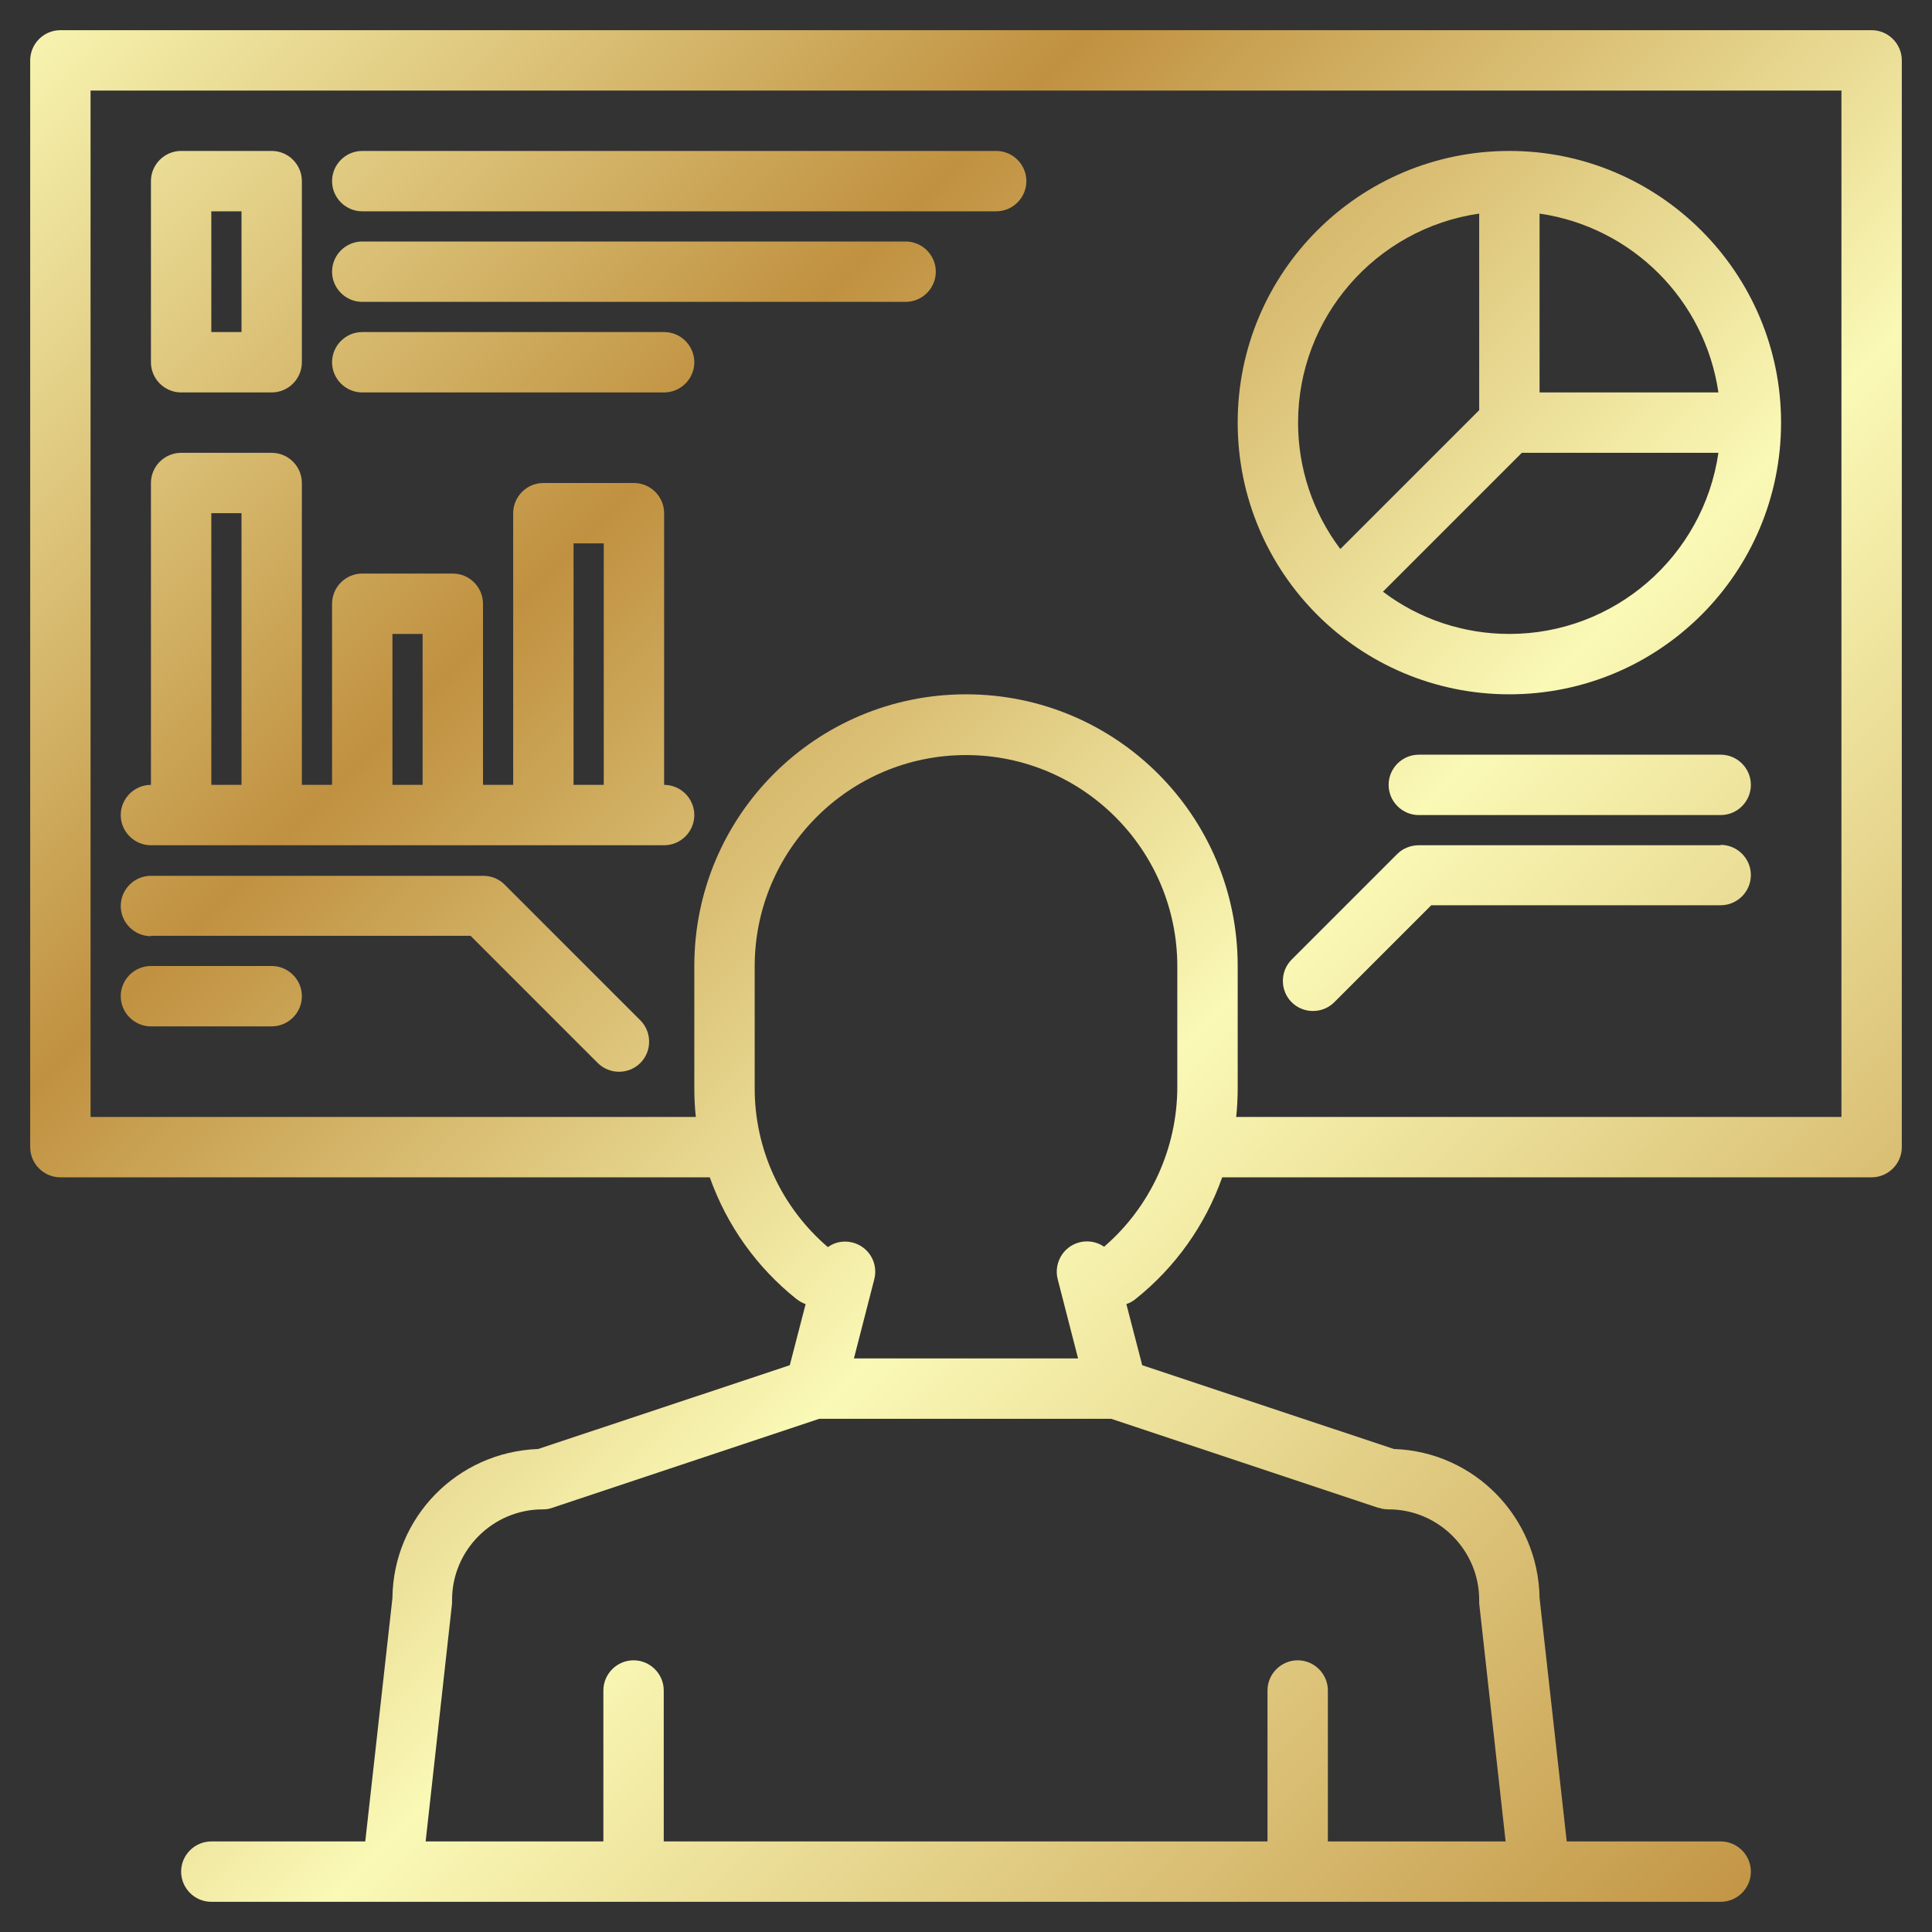 <?xml version="1.0" encoding="UTF-8"?>
<svg xmlns="http://www.w3.org/2000/svg" version="1.1" xmlns:xlink="http://www.w3.org/1999/xlink" viewBox="0 0 512 512">
  <rect x="0" y="0" width="512" height="512" fill="#333333" stroke="none"/>
  <defs>
    <style>
      .cls-1 {
        fill: url(#_未命名的渐变_8-11);
      }

      .cls-2 {
        fill: url(#_未命名的渐变_8);
      }

      .cls-3 {
        fill: url(#_未命名的渐变_8-10);
      }

      .cls-4 {
        fill: url(#_未命名的渐变_8-3);
      }

      .cls-5 {
        fill: url(#_未命名的渐变_8-9);
      }

      .cls-6 {
        fill: url(#_未命名的渐变_8-8);
      }

      .cls-7 {
        fill: url(#_未命名的渐变_8-4);
      }

      .cls-8 {
        fill: url(#_未命名的渐变_8-6);
      }

      .cls-9 {
        fill: url(#_未命名的渐变_8-2);
      }

      .cls-10 {
        fill: url(#_未命名的渐变_8-5);
      }

      .cls-11 {
        fill: url(#_未命名的渐变_8-7);
      }
    </style>
    <linearGradient id="_未命名的渐变_8" data-name="未命名的渐变 8" x1="11.5" y1="-8.5" x2="501.5" y2="481.5" gradientUnits="userSpaceOnUse">
      <stop offset="0" stop-color="#faf9b6"/>
      <stop offset=".3" stop-color="#c09140"/>
      <stop offset=".6" stop-color="#faf9b6"/>
      <stop offset="1" stop-color="#c09140"/>
    </linearGradient>
    <linearGradient id="_未命名的渐变_8-2" data-name="未命名的渐变 8" x1="67.5" y1="-64.5" x2="557.5" y2="425.5" xlink:href="#_未命名的渐变_8"/>
    <linearGradient id="_未命名的渐变_8-3" data-name="未命名的渐变 8" x1="49.5" y1="-46.5" x2="539.5" y2="443.5" xlink:href="#_未命名的渐变_8"/>
    <linearGradient id="_未命名的渐变_8-4" data-name="未命名的渐变 8" x1="21.5" y1="-18.5" x2="511.5" y2="471.5" xlink:href="#_未命名的渐变_8"/>
    <linearGradient id="_未命名的渐变_8-5" data-name="未命名的渐变 8" x1="-4.5" y1="7.5" x2="485.5" y2="497.5" xlink:href="#_未命名的渐变_8"/>
    <linearGradient id="_未命名的渐变_8-6" data-name="未命名的渐变 8" x1="145.4" y1="-142.5" x2="635.4" y2="347.5" xlink:href="#_未命名的渐变_8"/>
    <linearGradient id="_未命名的渐变_8-7" data-name="未命名的渐变 8" x1="105.5" y1="-102.5" x2="595.5" y2="387.5" xlink:href="#_未命名的渐变_8"/>
    <linearGradient id="_未命名的渐变_8-8" data-name="未命名的渐变 8" x1="79.5" y1="-76.5" x2="569.5" y2="413.5" xlink:href="#_未命名的渐变_8"/>
    <linearGradient id="_未命名的渐变_8-9" data-name="未命名的渐变 8" x1="-34.5" y1="37.5" x2="455.5" y2="527.5" xlink:href="#_未命名的渐变_8"/>
    <linearGradient id="_未命名的渐变_8-10" data-name="未命名的渐变 8" x1="-76.5" y1="79.5" x2="413.5" y2="569.5" xlink:href="#_未命名的渐变_8"/>
    <linearGradient id="_未命名的渐变_8-11" data-name="未命名的渐变 8" x1="-102.5" y1="105.5" x2="387.5" y2="595.5" xlink:href="#_未命名的渐变_8"/>
  </defs>
  <!-- Generator: Adobe Illustrator 28.6.0, SVG Export Plug-In . SVG Version: 1.2.0 Build 709)  -->
  <g>
    <g id="Layer_1">
      <g>
        <path class="cls-2" d="M496,8H16c-4.4,0-8,3.6-8,8v288c0,4.4,3.6,8,8,8h172.1c4.5,12.7,12.4,23.8,22.9,32.2.8.6,1.6,1.1,2.5,1.4l-4.2,16.2-66.7,22.2c-21.4.8-38.4,18.1-38.6,39.5l-7.2,64.5h-40.8c-4.4,0-8,3.6-8,8s3.6,8,8,8h400c4.4,0,8-3.6,8-8s-3.6-8-8-8h-40.8l-7.2-64.5c-.3-21.4-17.3-38.8-38.6-39.5l-66.7-22.2-4.2-16.2c.9-.3,1.8-.8,2.5-1.4,10.5-8.4,18.4-19.5,22.9-32.2h172.1c4.4,0,8-3.6,8-8V16c0-4.4-3.6-8-8-8ZM365.5,399.6c.8.3,1.7.4,2.5.4,13.2,0,24,10.8,24,24,0,.3,0,.6,0,.9l7,63.1h-47.1v-40c0-4.4-3.6-8-8-8s-8,3.6-8,8v40h-160v-40c0-4.4-3.6-8-8-8s-8,3.6-8,8v40h-47.1l7-63.1c0-.3,0-.6,0-.9,0-13.2,10.8-24,24-24,.9,0,1.7-.1,2.5-.4l70.8-23.6h77.4l70.8,23.6ZM312,288c0,16.3-7.1,31.8-19.4,42.4-3.6-2.5-8.6-1.6-11.1,2-1.3,1.9-1.8,4.3-1.2,6.6l5.4,21h-59.4l5.4-21c1.1-4.3-1.5-8.6-5.7-9.7-2.3-.6-4.7-.2-6.6,1.2-12.4-10.6-19.5-26.1-19.4-42.4v-32c0-30.9,25.1-56,56-56s56,25.1,56,56v32ZM488,296h-160.4c.3-2.7.4-5.3.4-8v-32c0-39.8-32.2-72-72-72s-72,32.2-72,72h0v32c0,2.7.1,5.3.4,8H24V24h464v272Z"/>
        <path class="cls-9" d="M96,56h168c4.4,0,8-3.6,8-8s-3.6-8-8-8H96c-4.4,0-8,3.6-8,8s3.6,8,8,8Z"/>
        <path class="cls-4" d="M96,80h144c4.4,0,8-3.6,8-8s-3.6-8-8-8H96c-4.4,0-8,3.6-8,8s3.6,8,8,8Z"/>
        <path class="cls-7" d="M96,104h80c4.4,0,8-3.6,8-8s-3.6-8-8-8h-80c-4.4,0-8,3.6-8,8s3.6,8,8,8Z"/>
        <path class="cls-10" d="M48,104h24c4.4,0,8-3.6,8-8v-48c0-4.4-3.6-8-8-8h-24c-4.4,0-8,3.6-8,8v48c0,4.4,3.6,8,8,8ZM56,56h8v32h-8v-32Z"/>
        <path class="cls-8" d="M400,40c-39.8,0-72,32.2-72,72s32.2,72,72,72,72-32.2,72-72c0-39.7-32.3-72-72-72ZM408,56.6c24.6,3.6,43.8,22.9,47.4,47.4h-47.4v-47.4ZM344,112c0-27.8,20.5-51.4,48-55.4v52.1l-36.8,36.8c-7.3-9.7-11.2-21.4-11.2-33.5ZM400,168c-12.1,0-23.9-3.9-33.5-11.2l36.8-36.8h52.1c-4,27.5-27.6,48-55.4,48Z"/>
        <path class="cls-11" d="M456,200h-80c-4.4,0-8,3.6-8,8s3.6,8,8,8h80c4.4,0,8-3.6,8-8s-3.6-8-8-8Z"/>
        <path class="cls-6" d="M456,224h-80c-2.1,0-4.2.8-5.7,2.3l-28,28c-3.1,3.1-3.1,8.2,0,11.3,3.1,3.1,8.2,3.1,11.3,0l25.7-25.7h76.7c4.4,0,8-3.6,8-8s-3.6-8-8-8Z"/>
        <path class="cls-5" d="M176,208v-72c0-4.4-3.6-8-8-8h-24c-4.4,0-8,3.6-8,8v72h-8v-48c0-4.4-3.6-8-8-8h-24c-4.4,0-8,3.6-8,8v48h-8v-80c0-4.4-3.6-8-8-8h-24c-4.4,0-8,3.6-8,8v80c-4.4,0-8,3.6-8,8s3.6,8,8,8h136c4.4,0,8-3.6,8-8s-3.6-8-8-8ZM64,208h-8v-72h8v72ZM112,208h-8v-40h8v40ZM160,208h-8v-64h8v64Z"/>
        <path class="cls-3" d="M40,248h84.7l33.7,33.7c3.1,3.1,8.2,3.1,11.3,0s3.1-8.2,0-11.3l-36-36c-1.5-1.5-3.5-2.3-5.7-2.3H40c-4.4,0-8,3.6-8,8s3.6,8,8,8Z"/>
        <path class="cls-1" d="M40,272h32c4.4,0,8-3.6,8-8s-3.6-8-8-8h-32c-4.4,0-8,3.6-8,8s3.6,8,8,8Z"/>
      </g>
    </g>
  </g>
</svg>